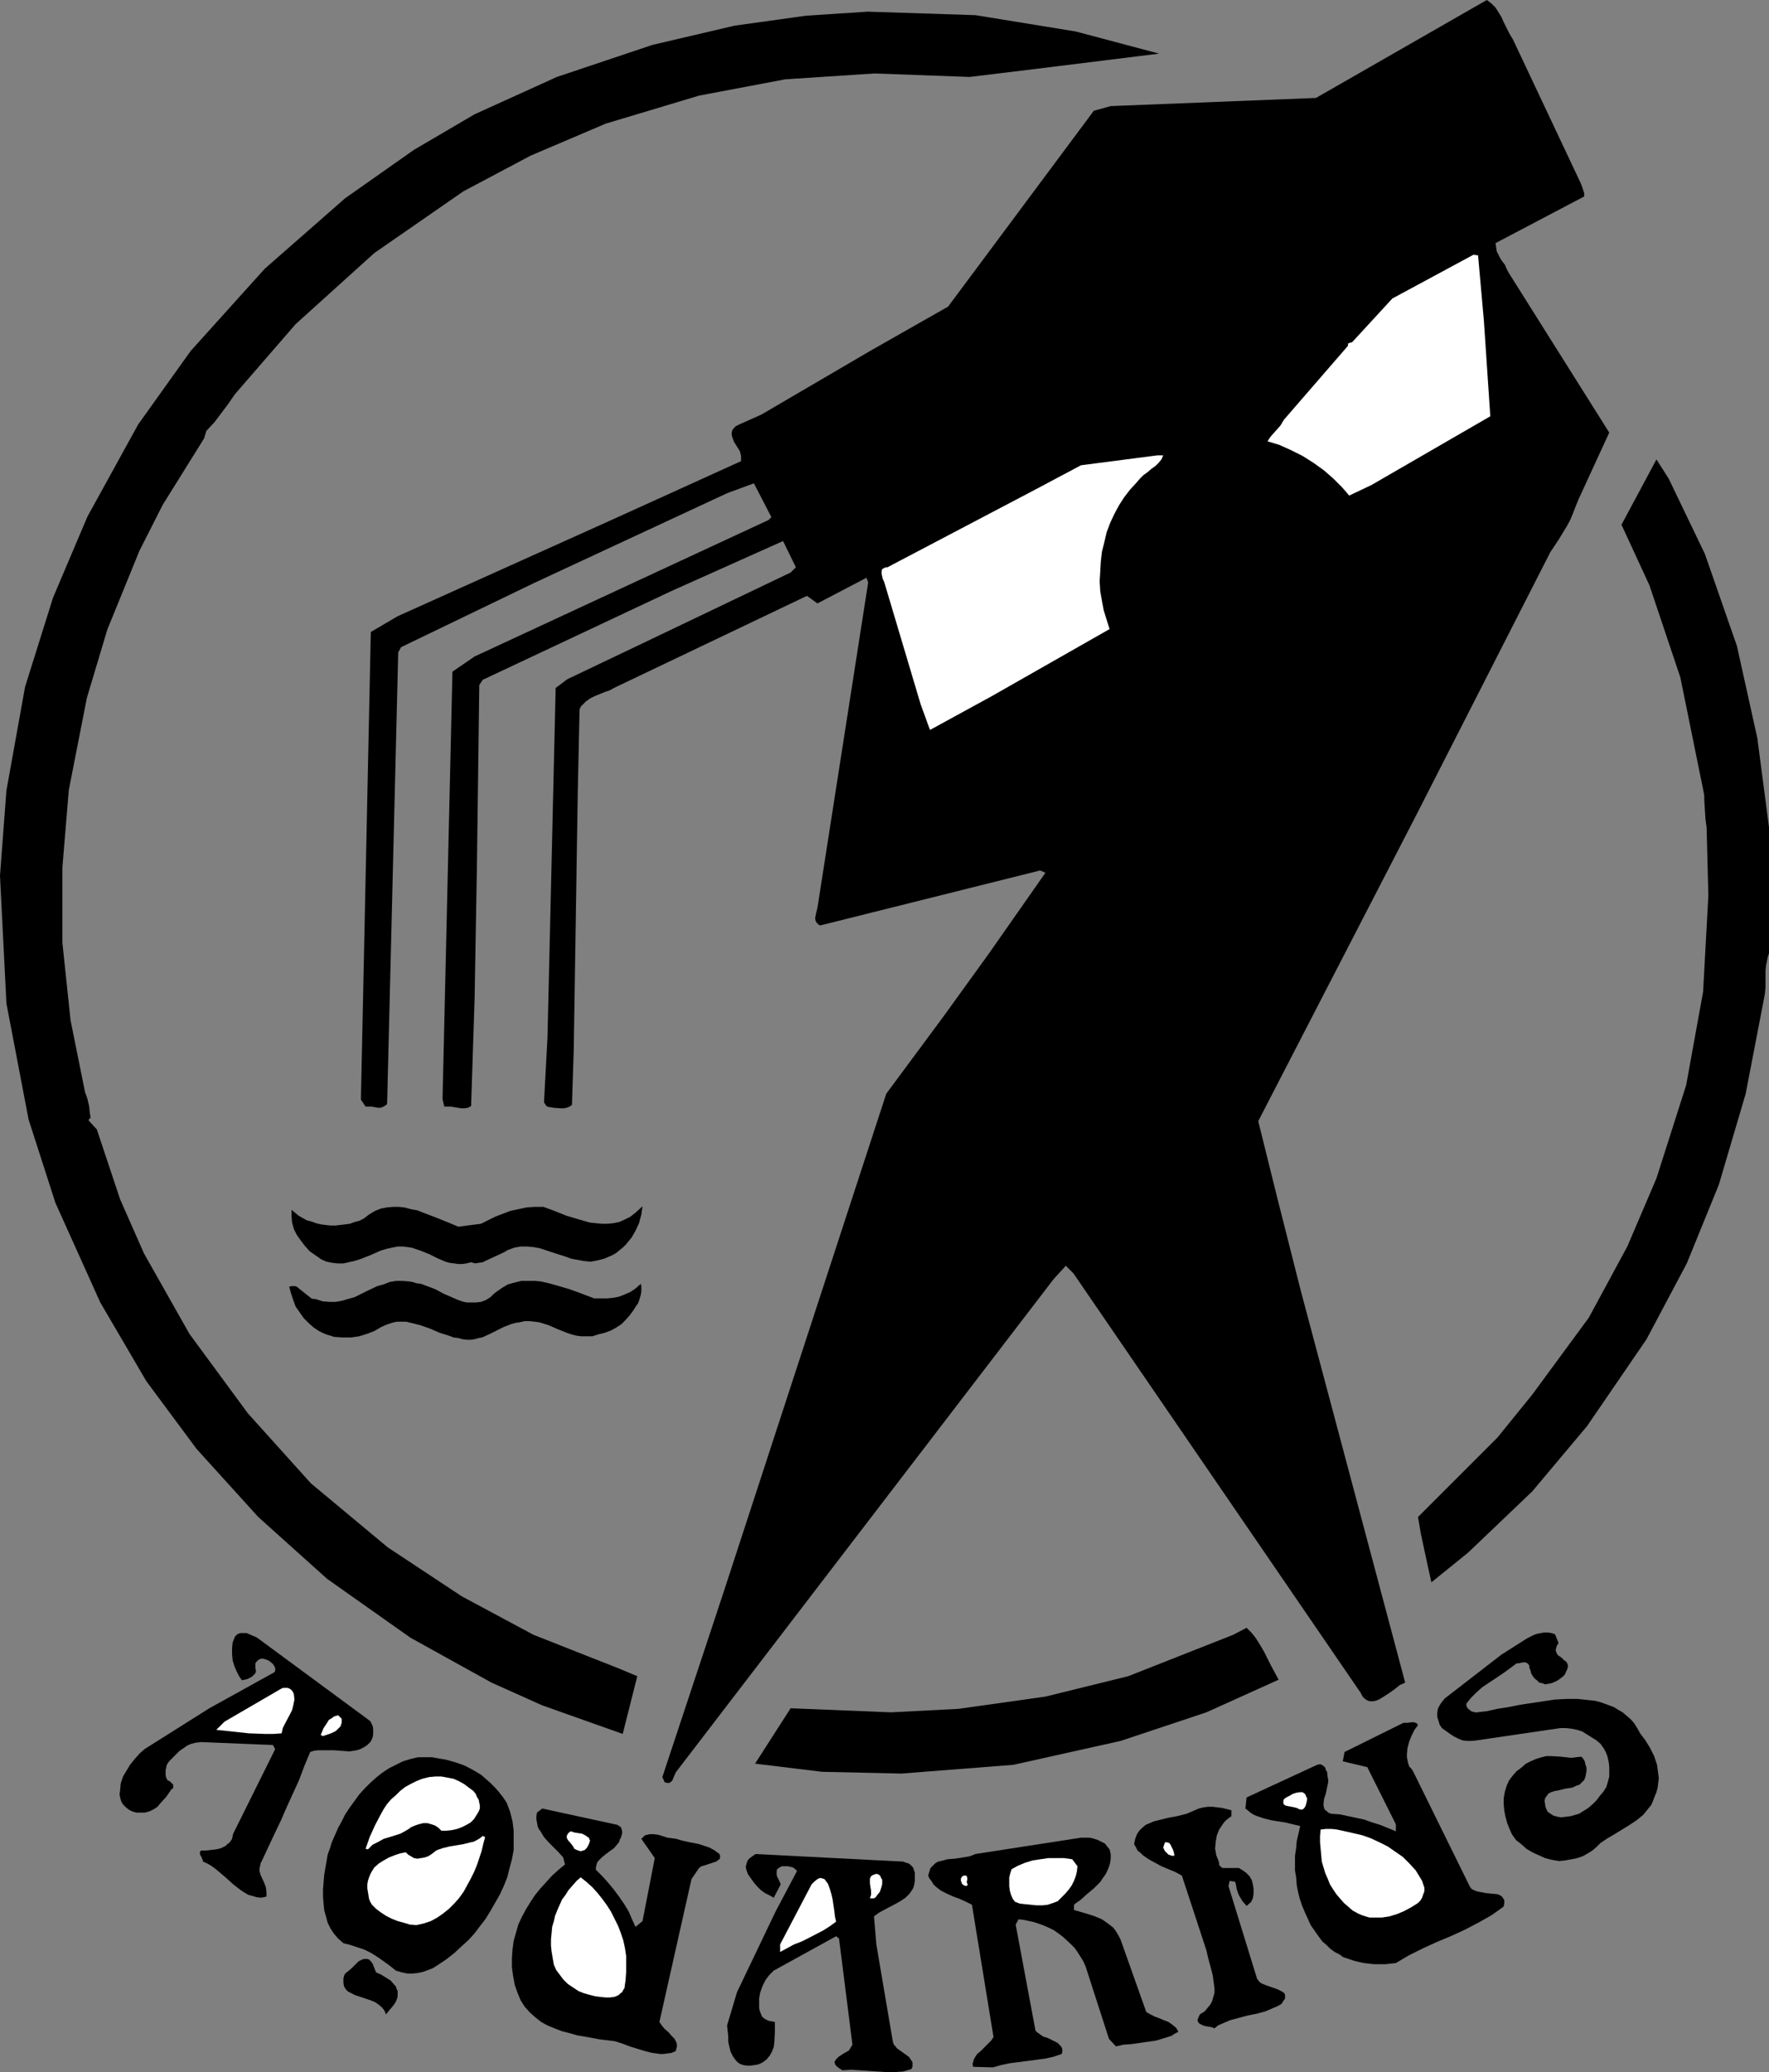 <?xml version="1.0" encoding="UTF-8" standalone="no"?>
<svg
   version="1.0"
   width="129.724mm"
   height="151.938mm"
   id="svg31"
   sodipodi:docname="Aquarius 10.wmf"
   xmlns:inkscape="http://www.inkscape.org/namespaces/inkscape"
   xmlns:sodipodi="http://sodipodi.sourceforge.net/DTD/sodipodi-0.dtd"
   xmlns="http://www.w3.org/2000/svg"
   xmlns:svg="http://www.w3.org/2000/svg">
  <rect width="100%" height="100%" fill="#808080" stroke="none"/>
  <sodipodi:namedview
     id="namedview31"
     pagecolor="#ffffff"
     bordercolor="#000000"
     borderopacity="0.25"
     inkscape:showpageshadow="2"
     inkscape:pageopacity="0.0"
     inkscape:pagecheckerboard="0"
     inkscape:deskcolor="#d1d1d1"
     inkscape:document-units="mm" />
  <defs
     id="defs1">
    <pattern
       id="WMFhbasepattern"
       patternUnits="userSpaceOnUse"
       width="6"
       height="6"
       x="0"
       y="0" />
  </defs>
  <path
     style="fill:#000000;fill-opacity:1;fill-rule:evenodd;stroke:none"
     d="m 419.352,10.987 18.746,39.749 0.323,0.808 0.323,0.969 0.323,0.969 v 0.485 0.485 l -24.563,12.926 0.162,1.131 0.162,1.131 0.485,0.969 0.485,0.969 0.646,0.969 0.646,0.808 0.485,1.131 0.485,0.969 27.957,44.434 -8.403,18.259 -0.808,1.939 -0.808,2.101 -0.808,1.939 -0.97,1.777 -2.262,3.716 -2.262,3.393 -37.491,73.519 -43.47,84.183 5.171,20.844 6.626,26.176 28.926,108.582 -0.646,0.323 -0.808,0.323 -1.616,1.293 -1.616,1.131 -1.778,1.131 -0.808,0.485 -0.808,0.323 -0.808,0.162 h -0.808 l -0.646,-0.162 -0.808,-0.485 -0.646,-0.646 -0.485,-0.969 -79.669,-116.337 -2.101,-2.101 -3.394,3.716 -104.717,136.696 -0.485,1.131 -0.485,1.131 -0.323,0.323 -0.485,0.323 h -0.646 l -0.646,-0.162 v 0 l -0.646,-1.454 16.806,-50.736 45.248,-138.635 15.675,-21.167 12.605,-17.451 15.837,-22.621 -1.454,-0.646 -60.762,15.188 h -0.323 l -0.323,-0.162 -0.485,-0.485 -0.323,-0.485 -0.162,-0.808 0.162,-0.808 0.162,-0.808 0.162,-0.646 0.162,-0.646 14.059,-90.161 -0.485,-1.293 -13.574,7.11 -2.909,-2.101 -53.49,25.53 -1.131,0.646 -1.454,0.485 -2.747,1.131 -1.293,0.646 -1.131,0.808 -0.97,0.969 -0.485,0.485 -0.323,0.808 -0.485,22.298 -1.131,72.065 -0.485,15.188 -0.646,0.485 -0.808,0.323 -0.808,0.162 h -0.97 l -1.939,-0.162 -0.97,-0.162 -0.808,-0.162 -0.808,-1.131 0.97,-18.097 2.262,-96.786 3.232,-2.424 21.008,-10.018 40.885,-19.551 1.454,-1.454 -3.555,-7.271 -31.027,13.896 -52.197,24.56 -0.97,1.454 -0.646,49.928 -0.646,36.84 -0.97,29.892 -0.808,0.485 -0.97,0.162 h -0.97 l -0.97,-0.162 -1.939,-0.323 h -0.97 -0.808 l -0.485,-2.101 2.747,-118.438 6.141,-4.201 81.446,-37.81 0.808,-0.808 -4.848,-9.372 -7.434,2.747 -53.49,24.883 -36.845,17.774 -0.808,1.454 -3.07,124.901 -0.162,0.485 -0.323,0.162 -0.485,0.323 -0.808,0.323 h -0.808 l -1.778,-0.323 h -1.616 l -1.293,-1.939 2.747,-129.587 7.434,-4.363 59.954,-26.984 35.229,-15.996 v -0.646 -0.808 l -0.162,-0.646 -0.162,-0.646 -0.808,-1.293 -0.808,-1.293 -0.485,-1.293 -0.162,-0.646 v -0.646 l 0.162,-0.646 0.323,-0.485 0.646,-0.646 0.97,-0.485 6.141,-2.747 30.381,-17.774 21.331,-12.118 40.4,-54.291 4.686,-1.293 L 364.731,27.145 412.08,0 l 0.646,0.485 0.646,0.485 1.131,1.131 0.808,1.293 0.808,1.293 0.646,1.454 0.808,1.616 0.808,1.616 z"
     id="path1" />
  <path
     style="fill:#000000;fill-opacity:1;fill-rule:evenodd;stroke:none"
     d="m 298.152,8.725 23.109,6.14 -33.936,4.201 -18.584,2.262 -26.341,-0.969 -24.725,1.616 -23.917,4.524 -25.856,7.756 -20.846,8.887 -18.584,9.856 -24.725,17.127 -21.816,19.713 -16.806,19.39 -1.778,2.585 -1.939,2.585 -1.939,2.585 -2.262,2.424 -0.646,2.101 -11.474,18.42 -6.464,12.765 -8.888,21.813 -5.656,18.905 -5.01,25.53 -1.778,21.49 v 20.844 l 2.262,21.49 4.04,20.036 0.323,0.808 0.323,0.969 0.485,2.101 0.162,1.777 0.162,0.808 v 0.808 l -0.162,-0.162 -0.162,0.162 -0.162,0.485 2.262,2.424 6.464,19.39 6.626,15.027 12.605,22.298 16.16,21.975 17.453,19.39 21.331,17.774 20.523,13.573 19.877,10.664 23.755,9.372 5.01,2.101 -4.04,15.996 -22.301,-7.917 -14.059,-6.302 L 113.766,453.877 90.657,437.558 71.589,420.43 54.459,401.526 40.562,382.782 27.795,360.969 15.352,333.339 7.918,310.233 1.778,278.079 0,242.693 1.778,219.102 6.949,190.341 14.706,165.619 24.24,143.16 38.299,117.63 52.843,97.271 73.366,74.488 95.667,54.937 114.736,41.526 131.542,31.67 154.328,21.329 180.83,12.442 203.616,7.11 223.331,4.363 240.461,3.232 270.356,4.201 Z"
     id="path2" />
  <path
     style="fill:#ffffff;fill-opacity:1;fill-rule:evenodd;stroke:none"
     d="m 411.272,88.869 1.778,26.499 -32.966,19.066 -6.141,2.908 -0.97,-1.131 -0.97,-1.131 -2.424,-2.424 -2.586,-2.262 -2.909,-2.101 -3.07,-1.939 -3.232,-1.616 -3.232,-1.454 -1.616,-0.485 -1.616,-0.485 0.485,-0.808 0.485,-0.646 1.293,-1.454 1.293,-1.454 0.485,-0.808 0.485,-0.808 17.776,-20.521 v -0.323 -0.323 0 h 0.162 l 0.323,-0.162 0.646,-0.162 11.15,-12.118 22.462,-12.118 1.293,0.162 z"
     id="path3" />
  <path
     style="fill:#ffffff;fill-opacity:1;fill-rule:evenodd;stroke:none"
     d="m 322.392,126.194 -0.485,1.131 -0.808,0.969 -0.808,0.808 -1.131,0.808 -1.131,0.969 -1.131,0.808 -0.97,0.969 -0.97,1.131 -1.778,1.939 -1.616,2.101 -1.454,2.262 -1.293,2.424 -1.131,2.424 -0.97,2.585 -0.646,2.747 -0.646,2.585 -0.323,2.747 -0.162,2.747 -0.162,2.747 0.162,2.747 0.485,2.747 0.485,2.585 0.808,2.585 0.808,2.585 -32.643,18.582 -17.13,9.372 -2.586,-7.11 -10.019,-33.609 -0.162,-0.485 -0.323,-0.646 -0.162,-0.646 -0.162,-0.808 v -0.646 l 0.162,-0.646 0.323,-0.162 0.323,-0.162 0.323,-0.162 h 0.485 l 40.885,-21.49 12.766,-6.786 21.17,-2.747 z"
     id="path4" />
  <path
     style="fill:#000000;fill-opacity:1;fill-rule:evenodd;stroke:none"
     d="m 472.518,153.501 8.888,25.53 5.656,25.53 3.232,24.722 v 34.901 l -0.323,0.969 -0.162,0.808 -0.323,1.616 -0.162,1.454 v 4.524 l -0.162,1.777 -0.323,1.777 -5.01,26.014 -7.434,25.206 -8.888,21.813 -11.15,21.005 -16.483,24.075 -15.19,18.097 -17.776,16.966 -10.181,8.241 -0.97,-4.363 -0.97,-4.524 -0.97,-4.524 -0.808,-4.686 v 0 l 21.978,-21.975 9.696,-11.957 15.675,-21.329 10.666,-19.713 8.08,-18.905 8.242,-25.853 4.686,-25.853 1.454,-26.661 -0.485,-18.905 -0.162,-1.131 -0.162,-1.293 -0.162,-2.585 -0.162,-2.585 v -1.131 l -0.162,-0.969 -6.464,-31.831 -8.565,-25.53 -7.757,-16.804 9.696,-18.097 3.394,5.332 z"
     id="path5" />
  <path
     style="fill:#ffffff;fill-opacity:1;fill-rule:evenodd;stroke:none"
     d="m 102.777,180.323 0.97,0.646 z"
     id="path6" />
  <path
     style="fill:#000000;fill-opacity:1;fill-rule:evenodd;stroke:none"
     d="m 133.32,339.156 3.878,-1.939 2.101,-0.808 2.101,-0.808 2.262,-0.485 2.262,-0.485 2.262,-0.162 h 2.424 l 3.07,1.131 3.232,1.293 3.232,0.969 3.394,0.969 1.616,0.162 1.616,0.162 h 1.616 l 1.616,-0.162 1.616,-0.323 1.454,-0.646 1.616,-0.808 1.454,-1.131 1.939,-1.777 -0.323,2.262 -0.646,2.424 -0.97,2.101 -1.131,1.939 -1.454,1.777 -0.97,0.969 -0.808,0.646 -0.97,0.808 -1.131,0.646 -1.131,0.485 -1.131,0.485 -1.939,0.485 -1.778,0.323 -1.778,-0.162 -1.778,-0.323 -1.778,-0.323 -1.778,-0.646 -3.555,-1.131 -3.394,-1.131 -1.778,-0.323 -1.778,-0.162 h -1.778 l -1.778,0.323 -1.778,0.646 -0.808,0.485 -0.97,0.485 -2.101,0.969 -2.101,0.969 -0.97,0.485 -1.131,0.162 -0.97,0.162 -1.131,-0.323 -1.293,0.323 -1.131,0.162 h -1.131 l -1.131,-0.162 -1.293,-0.162 -1.131,-0.323 -2.262,-0.969 -2.262,-1.131 -2.424,-0.969 -2.424,-0.808 -1.131,-0.162 -1.293,-0.162 h -1.454 l -1.616,0.323 -1.454,0.323 -1.616,0.485 -2.909,1.293 -2.909,1.131 -1.616,0.485 -1.454,0.323 -1.454,0.323 h -1.616 l -1.454,-0.162 -1.616,-0.323 -1.454,-0.646 -1.616,-1.131 -1.616,-1.131 -1.293,-1.454 -1.131,-1.454 -1.131,-1.616 -0.808,-1.616 -0.485,-1.777 -0.162,-1.777 v -1.777 l 0.97,0.808 0.97,0.808 1.131,0.646 1.131,0.646 1.293,0.323 1.293,0.485 1.293,0.323 1.293,0.162 1.454,0.162 h 1.293 l 1.454,-0.162 1.293,-0.162 1.293,-0.162 1.293,-0.485 1.293,-0.323 1.293,-0.646 1.454,-1.131 1.616,-0.969 1.616,-0.646 1.616,-0.323 1.778,-0.162 h 1.616 l 1.616,0.162 1.778,0.485 1.778,0.323 1.616,0.646 3.394,1.293 1.616,0.646 1.616,0.646 3.07,1.293 z"
     id="path7" />
  <path
     style="fill:#000000;fill-opacity:1;fill-rule:evenodd;stroke:none"
     d="m 177.598,355.798 0.162,0.646 v 0.808 0.646 l -0.162,0.969 -0.485,1.616 -0.323,0.808 -0.485,0.646 -0.808,1.293 -0.97,1.293 -1.131,1.293 -1.131,1.131 -1.454,0.969 -1.454,0.808 -1.778,0.646 -1.939,0.485 -1.454,0.485 h -1.454 -1.616 l -1.293,-0.162 -1.293,-0.323 -1.454,-0.485 -2.424,-0.969 -2.586,-1.131 -2.586,-0.808 -1.293,-0.162 -1.454,-0.162 h -1.293 l -1.454,0.323 -1.131,0.162 -1.131,0.323 -2.101,0.808 -1.939,0.969 -1.939,0.969 -2.101,0.969 -0.97,0.162 -1.131,0.323 -1.131,0.162 h -0.97 l -1.293,-0.162 -1.131,-0.323 -1.293,-0.162 -1.293,-0.485 -2.586,-0.808 -2.586,-1.131 -2.747,-0.969 -2.586,-0.646 -1.293,-0.323 h -1.293 -1.454 l -1.293,0.323 -1.454,0.485 -1.454,0.646 -1.939,1.131 -2.101,0.808 -2.101,0.646 -2.262,0.323 h -2.424 l -2.262,-0.162 -0.97,-0.323 -1.131,-0.323 -1.131,-0.485 -0.97,-0.485 -1.454,-0.969 -1.454,-1.293 -1.293,-1.293 -1.131,-1.616 -1.131,-1.616 -0.646,-1.777 -0.646,-1.939 -0.485,-1.777 0.646,-0.162 h 0.485 0.485 l 0.485,0.162 0.808,0.646 0.808,0.646 0.808,0.646 0.808,0.646 0.808,0.646 0.485,0.162 h 0.646 l 0.97,0.323 0.97,0.323 1.939,0.162 h 1.778 l 1.778,-0.323 1.616,-0.485 1.778,-0.485 3.232,-1.616 3.07,-1.454 1.778,-0.485 1.616,-0.646 1.778,-0.323 h 1.778 l 1.939,0.162 0.97,0.162 0.97,0.323 1.293,0.162 1.293,0.485 2.586,0.969 2.424,1.293 2.586,1.131 1.131,0.485 1.293,0.485 1.293,0.323 h 1.293 1.293 l 1.454,-0.162 1.293,-0.485 1.293,-0.808 0.808,-0.808 0.808,-0.646 1.616,-1.131 1.616,-0.969 1.778,-0.485 1.939,-0.485 h 1.778 1.939 l 1.778,0.162 2.101,0.485 1.778,0.485 3.878,1.131 3.555,1.293 3.394,1.293 h 1.778 1.778 l 1.778,-0.162 1.616,-0.323 1.616,-0.646 1.454,-0.646 1.454,-0.969 z"
     id="path8" />
  <path
     style="fill:#000000;fill-opacity:1;fill-rule:evenodd;stroke:none"
     d="m 354.388,465.511 -20.038,9.048 -23.755,7.917 -29.734,6.625 -31.027,2.424 -21.978,-0.485 -18.584,-2.262 9.858,-15.35 27.795,1.131 18.746,-0.969 24.078,-3.393 22.947,-5.655 29.088,-11.472 3.717,-1.939 1.454,1.454 1.131,1.454 1.131,1.777 1.131,1.939 0.97,1.939 0.97,1.939 z"
     id="path9" />
  <path
     style="fill:#000000;fill-opacity:1;fill-rule:evenodd;stroke:none"
     d="m 431.956,455.332 -0.485,0.808 -0.162,0.646 -0.162,0.485 0.162,0.485 0.162,0.485 0.323,0.485 0.97,0.646 0.808,0.808 0.485,0.323 0.323,0.485 0.162,0.485 v 0.485 l -0.162,0.646 -0.323,0.646 -0.323,0.808 -0.646,0.646 -0.646,0.485 -0.646,0.485 -0.97,0.485 -0.808,0.323 -1.778,0.323 -0.808,-0.323 -0.808,-0.162 -0.646,-0.646 -0.646,-0.485 -0.485,-0.646 -0.485,-0.808 -0.162,-0.808 -0.323,-0.646 v -0.646 l -0.323,-0.485 -0.485,-0.323 -0.485,-0.162 -1.131,0.162 -0.646,0.162 h -0.485 l -1.939,1.454 -1.778,1.293 -3.878,2.585 -1.939,1.293 -1.616,1.454 -1.454,1.454 -1.293,1.616 v 0.646 l 0.162,0.323 0.323,0.485 0.485,0.323 0.323,0.323 0.485,0.162 0.646,0.162 h 0.485 l 2.747,-0.323 2.909,-0.646 3.07,-0.485 3.232,-0.646 6.464,-0.969 3.232,-0.485 3.232,-0.162 h 3.07 l 3.07,0.323 1.616,0.162 1.293,0.323 1.454,0.485 1.293,0.485 1.293,0.485 1.293,0.808 1.131,0.646 1.131,0.969 1.131,0.969 0.97,1.131 0.808,1.293 0.808,1.454 1.454,1.939 1.293,2.101 1.131,2.262 0.808,2.424 0.162,1.293 0.162,1.131 0.162,1.293 -0.162,1.293 -0.162,1.293 -0.323,1.293 -0.485,1.131 -0.485,1.293 -0.485,1.131 -0.808,0.969 -0.646,0.808 -0.808,0.969 -1.778,1.454 -1.939,1.293 -4.202,2.585 -1.939,1.131 -1.939,1.293 -1.131,1.131 -1.131,0.969 -1.293,0.808 -1.454,0.808 -1.454,0.485 -1.616,0.323 -1.778,0.323 -1.616,0.162 -1.939,-0.323 -1.939,-0.485 -1.778,-0.808 -1.778,-0.808 -1.616,-0.969 -1.454,-1.293 -1.454,-1.131 -1.131,-1.616 -0.646,-1.454 -0.646,-1.616 -0.485,-1.777 -0.323,-1.616 -0.162,-1.777 v -1.777 l 0.323,-1.777 0.485,-1.616 0.646,-1.454 0.97,-1.293 1.131,-1.293 1.293,-0.969 1.293,-1.131 1.293,-0.646 1.454,-0.646 1.616,-0.485 1.293,-0.323 h 1.293 l 2.747,0.162 2.909,0.323 1.293,-0.162 1.454,-0.162 0.485,0.485 0.485,0.808 0.162,0.808 0.323,0.969 v 0.808 l -0.162,0.969 -0.162,0.808 -0.323,0.808 -0.646,0.646 -0.646,0.646 -0.97,0.323 -0.97,0.485 -2.101,0.323 -1.939,0.485 -0.97,0.162 -0.97,0.323 -0.646,0.323 -0.485,0.646 -0.485,0.646 -0.162,0.969 0.162,0.485 v 0.485 l 0.162,0.646 0.323,0.808 0.323,0.485 0.485,0.323 0.97,0.646 1.131,0.323 1.131,0.162 1.293,-0.162 1.293,-0.162 1.131,-0.323 1.131,-0.323 1.293,-0.808 1.293,-0.808 1.293,-1.131 0.97,-0.969 0.97,-1.293 0.97,-1.131 0.808,-1.293 0.485,-1.616 0.323,-1.293 v -1.293 -1.454 l -0.162,-1.293 -0.323,-1.454 -0.485,-1.293 -0.646,-1.131 -0.808,-1.131 -1.131,-0.969 -1.293,-0.808 -1.293,-0.808 -1.293,-0.808 -1.454,-0.485 -1.616,-0.323 -1.454,-0.162 h -1.616 l -23.109,3.393 v 0 l -1.454,0.162 h -1.293 l -1.293,-0.162 -1.131,-0.485 -1.293,-0.646 -0.97,-0.646 -1.131,-0.808 -1.131,-0.808 -0.646,-0.969 -0.323,-1.131 -0.323,-0.969 v -1.131 l 0.162,-1.131 0.485,-0.969 0.646,-0.969 0.808,-0.969 15.675,-12.118 1.778,-1.131 1.778,-1.131 1.778,-1.131 1.778,-1.131 1.939,-0.969 0.97,-0.323 0.97,-0.162 0.808,-0.162 h 1.131 l 0.97,0.162 0.97,0.323 z"
     id="path10" />
  <path
     style="fill:#000000;fill-opacity:1;fill-rule:evenodd;stroke:none"
     d="m 102.616,476.983 0.323,0.646 0.323,0.646 0.162,0.808 v 0.808 0.808 l -0.162,0.808 -0.323,0.808 -0.323,0.485 -0.808,0.808 -0.97,0.646 -0.97,0.485 -0.97,0.323 -0.97,0.162 -1.131,0.162 -2.101,-0.162 -2.262,-0.162 h -2.262 -2.101 l -1.131,0.162 -0.97,0.323 -1.616,3.878 -1.454,3.878 -3.394,7.433 -1.616,3.716 -1.778,3.716 -3.555,7.594 -0.323,0.646 -0.162,0.808 -0.162,0.646 v 0.646 l 0.323,1.131 0.97,2.101 0.485,1.293 0.162,1.293 v 0.646 0.646 l -1.454,0.323 -1.293,-0.162 -1.131,-0.323 -1.131,-0.323 -1.131,-0.646 -0.97,-0.646 -2.101,-1.616 -1.939,-1.777 -2.101,-1.777 -0.97,-0.808 -1.131,-0.808 -1.131,-0.646 -1.131,-0.485 v -0.323 l -0.162,-0.323 -0.162,-0.485 -0.485,-0.808 v -0.323 -0.485 l 0.323,-0.323 h 1.293 l 1.454,-0.162 1.454,-0.162 1.293,-0.323 1.293,-0.646 0.485,-0.485 0.485,-0.323 0.485,-0.646 0.323,-0.485 0.162,-0.808 0.162,-0.646 11.635,-23.429 -0.646,-1.131 -19.877,-0.808 -1.454,0.162 -1.293,0.323 -1.131,0.485 -1.131,0.808 -0.97,0.646 -0.97,0.969 -1.939,1.939 -0.323,0.485 -0.323,0.485 -0.162,0.808 -0.162,0.646 v 1.454 l 0.162,0.646 0.323,0.646 0.162,0.162 0.485,0.162 0.646,0.646 0.323,0.323 v 0.485 0.485 l -0.485,0.323 -1.454,2.101 -1.616,1.777 -0.808,0.969 -0.97,0.646 -1.293,0.646 -1.293,0.323 h -1.131 -1.131 l -1.131,-0.323 -0.97,-0.485 -0.808,-0.646 -0.808,-0.808 -0.485,-0.808 -0.323,-1.131 -0.162,-0.969 0.162,-0.969 0.162,-1.939 0.646,-1.939 0.97,-1.616 0.97,-1.616 1.293,-1.616 1.293,-1.454 1.454,-1.293 17.938,-11.311 18.099,-10.018 0.162,-0.485 v -0.646 l -0.323,-0.646 -0.323,-0.485 -0.97,-0.808 -0.646,-0.323 -0.485,-0.162 -0.646,-0.162 h -0.485 l -0.485,0.162 -0.485,0.323 -0.323,0.323 -0.323,0.485 v 0.646 0.646 l 0.162,0.808 -0.162,0.646 -0.485,0.485 -0.485,0.485 -0.646,0.323 -0.646,0.323 -1.454,0.323 -0.808,-1.131 -0.646,-1.293 -0.646,-1.454 -0.485,-1.616 -0.162,-1.777 v -1.616 l 0.162,-1.616 0.323,-0.808 0.323,-0.808 0.323,-0.323 0.323,-0.323 0.808,-0.323 h 0.808 0.97 l 1.454,0.646 0.808,0.323 0.646,0.323 z"
     id="path11" />
  <path
     style="fill:#ffffff;fill-opacity:1;fill-rule:evenodd;stroke:none"
     d="m 81.446,469.551 0.162,1.454 -0.323,1.616 -0.323,1.293 -0.646,1.293 -1.293,2.424 -0.646,1.293 -0.323,1.454 -2.262,0.162 h -2.262 l -4.525,-0.162 -4.525,-0.485 -4.525,-0.485 2.262,-2.262 15.837,-9.21 0.485,-0.162 h 0.646 0.485 l 0.485,0.162 0.485,0.323 0.323,0.323 0.323,0.485 z"
     id="path12" />
  <path
     style="fill:#ffffff;fill-opacity:1;fill-rule:evenodd;stroke:none"
     d="m 94.697,476.337 v 0.646 0.485 l -0.323,0.969 -0.646,0.646 -0.646,0.646 -0.97,0.485 -0.808,0.323 -0.97,0.323 -0.97,0.323 v -0.162 l -0.485,-0.162 0.808,-1.939 0.97,-1.454 0.485,-0.808 0.808,-0.485 0.646,-0.485 1.131,-0.323 z"
     id="path13" />
  <path
     style="fill:#000000;fill-opacity:1;fill-rule:evenodd;stroke:none"
     d="m 393.011,478.114 -0.97,1.293 -0.808,1.616 -0.646,1.616 -0.485,1.777 -0.162,1.616 v 0.969 l 0.162,0.808 0.162,0.808 0.323,0.969 0.646,0.646 0.485,0.808 15.675,31.831 0.485,0.646 0.646,0.323 0.808,0.323 0.808,0.162 1.616,0.323 1.778,0.162 1.616,0.162 0.646,0.323 0.485,0.323 0.323,0.485 0.323,0.485 v 0.808 l -0.162,0.969 -1.778,1.293 -1.616,1.131 -3.717,2.101 -3.717,1.939 -3.878,1.777 -3.878,1.616 -3.878,1.777 -3.878,1.939 -3.555,2.101 -2.909,0.323 h -3.07 l -2.909,-0.323 -1.454,-0.323 -1.293,-0.323 -1.454,-0.485 -1.454,-0.485 -1.131,-0.808 -1.293,-0.646 -1.293,-0.969 -0.97,-0.969 -1.131,-0.969 -0.97,-1.293 -1.131,-1.616 -1.131,-1.616 -0.808,-1.777 -0.808,-1.777 -0.808,-1.939 -0.646,-1.939 -0.485,-1.939 -0.323,-1.777 -0.162,-2.101 -0.323,-1.939 v -2.101 -1.939 l 0.323,-2.101 0.162,-1.939 0.485,-2.101 0.485,-2.101 -2.101,-0.485 -1.939,-0.485 -2.101,-0.323 -1.939,-0.323 -1.939,-0.485 -1.939,-0.646 -0.808,-0.323 -0.808,-0.485 -0.808,-0.646 -0.808,-0.646 0.323,-3.07 19.554,-9.048 0.808,-0.162 0.485,0.162 0.485,0.323 0.485,0.485 0.162,0.646 0.323,0.485 0.162,1.454 0.162,0.646 v 0.808 l -0.323,1.454 -0.323,1.616 -0.485,1.454 -0.162,1.293 v 0.646 l 0.162,0.646 0.162,0.485 0.485,0.323 0.485,0.485 0.808,0.323 2.424,0.162 2.262,0.485 2.262,0.485 2.262,0.485 2.262,0.808 2.101,0.646 4.363,1.777 v 0 -1.939 l -7.918,-15.835 -6.787,-1.616 0.485,-2.585 16.322,-8.079 h 0.485 0.646 l 1.131,-0.162 h 0.646 l 0.485,0.162 0.323,0.162 z"
     id="path14" />
  <path
     style="fill:#000000;fill-opacity:1;fill-rule:evenodd;stroke:none"
     d="m 140.43,499.604 0.97,2.585 0.646,2.585 0.323,2.585 v 2.747 2.585 l -0.485,2.585 -0.646,2.424 -0.646,2.585 -0.97,2.424 -1.131,2.424 -1.293,2.262 -1.293,2.262 -1.293,2.101 -1.616,2.101 -1.454,1.939 -1.616,1.777 -1.939,1.777 -2.101,1.939 -2.262,1.777 -2.424,1.616 -1.293,0.808 -1.293,0.485 -1.293,0.485 -1.454,0.323 -1.454,0.162 h -1.454 l -1.616,-0.323 -1.616,-0.485 -1.616,-1.293 -1.778,-1.293 -1.616,-1.131 -1.778,-1.131 -1.939,-0.969 -1.939,-0.646 -1.939,-0.646 -1.939,-0.485 -1.454,-1.293 -1.131,-1.293 -0.97,-1.454 -0.808,-1.616 -0.485,-1.777 -0.485,-1.777 -0.162,-1.777 -0.162,-1.939 v -1.939 l 0.162,-2.101 0.162,-1.939 0.323,-1.939 0.646,-3.716 0.646,-1.777 0.485,-1.616 1.778,-4.039 0.97,-1.777 0.97,-1.939 1.293,-1.939 1.293,-1.777 1.293,-1.777 1.454,-1.616 1.616,-1.616 1.616,-1.454 1.616,-1.293 1.939,-1.293 1.939,-0.969 1.939,-0.969 2.101,-0.646 2.101,-0.485 h 1.939 1.939 l 1.778,0.323 1.939,0.323 1.778,0.485 1.616,0.485 1.778,0.646 1.616,0.808 1.454,0.808 1.616,0.969 1.293,1.131 1.293,1.131 1.293,1.293 1.131,1.293 1.131,1.454 z"
     id="path15" />
  <path
     style="fill:#ffffff;fill-opacity:1;fill-rule:evenodd;stroke:none"
     d="m 131.219,496.373 0.646,0.808 0.323,0.808 0.485,0.808 0.162,0.808 0.162,0.808 v 0.808 l -0.323,0.808 -0.485,0.808 -0.808,1.293 -0.97,0.969 -1.131,0.646 -1.293,0.646 -1.293,0.485 -1.454,0.323 -1.454,0.162 h -1.454 l -0.808,-0.808 -0.97,-0.646 -0.97,-0.323 -1.131,-0.323 h -1.131 l -1.293,0.323 -0.97,0.323 -1.131,0.485 -0.646,0.485 -0.808,0.485 -1.454,0.808 -3.07,0.969 -1.616,0.485 -1.454,0.808 -1.616,0.808 -0.646,0.646 -0.646,0.646 -0.646,-0.162 1.131,-3.232 1.454,-3.232 1.616,-3.07 0.808,-1.454 0.97,-1.454 1.131,-1.293 1.293,-1.131 1.131,-1.131 1.454,-1.131 1.454,-0.808 1.616,-0.808 1.616,-0.646 1.939,-0.485 1.778,-0.162 h 1.616 l 1.778,0.323 1.616,0.323 1.454,0.646 1.454,0.808 1.293,0.969 z"
     id="path16" />
  <path
     style="fill:#ffffff;fill-opacity:1;fill-rule:evenodd;stroke:none"
     d="m 362.307,498.473 -0.162,0.969 -0.323,1.131 -0.323,0.485 -0.323,0.323 -0.485,0.162 -0.646,-0.162 -0.646,-0.323 -0.646,-0.162 -0.808,-0.162 -0.808,-0.162 -0.808,-0.162 -0.485,-0.323 -0.162,-0.323 v -0.323 -0.323 l 0.162,-0.485 0.646,-0.485 0.97,-0.485 0.808,-0.485 0.97,-0.323 0.97,-0.162 h 0.485 0.323 l 0.485,0.323 0.323,0.323 0.162,0.485 z"
     id="path17" />
  <path
     style="fill:#000000;fill-opacity:1;fill-rule:evenodd;stroke:none"
     d="m 341.299,503.321 -0.646,0.485 -0.646,0.485 -0.646,0.646 -0.485,0.646 -0.97,1.454 -0.646,1.616 -0.323,1.777 -0.162,1.939 0.162,0.808 0.162,0.969 0.323,0.808 0.323,0.808 0.162,0.646 v 0.485 l 0.323,0.323 0.323,0.323 0.323,0.162 h 0.485 1.616 0.485 0.97 0.97 l 0.485,0.323 0.323,0.162 1.131,0.808 0.97,0.969 0.646,1.131 0.323,1.293 0.162,1.131 v 1.293 l -0.162,1.131 -0.485,1.131 -1.293,1.131 -1.131,-1.293 -0.97,-1.616 -0.323,-0.808 -0.323,-0.969 -0.162,-0.969 -0.162,-0.808 -0.323,-0.323 h -0.485 l -0.808,-0.162 -0.323,1.454 7.918,25.691 0.485,0.646 0.485,0.485 0.646,0.323 0.808,0.323 3.232,1.131 0.646,0.323 0.646,0.323 0.485,0.323 0.323,0.485 v 0.485 0.646 l -0.485,0.646 -0.485,0.808 -1.131,0.646 -1.131,0.485 -2.262,0.969 -2.424,0.646 -2.424,0.485 -2.424,0.646 -2.424,0.646 -2.262,0.969 -1.131,0.485 -0.97,0.808 -0.808,-0.323 -0.97,-0.162 -0.97,-0.162 -0.808,-0.323 -0.808,-0.485 -0.323,-0.646 v -0.323 l 0.162,-0.323 0.162,-0.485 0.323,-0.646 1.293,-0.808 0.808,-0.969 0.808,-0.969 0.485,-0.969 0.323,-1.131 0.323,-1.131 v -1.131 l -0.162,-1.293 -0.323,-2.424 -0.646,-2.424 -0.646,-2.424 -0.485,-2.101 -6.787,-20.682 -1.778,-0.969 -1.939,-0.808 -1.939,-0.808 -1.778,-0.969 -1.778,-0.969 -1.616,-1.131 -0.646,-0.646 -0.808,-0.646 -0.485,-0.969 -0.485,-0.808 0.323,-1.454 0.485,-1.293 0.646,-0.969 0.808,-0.808 0.97,-0.808 1.131,-0.485 1.131,-0.485 1.293,-0.323 2.586,-0.646 2.586,-0.485 2.586,-0.646 1.131,-0.485 1.131,-0.485 1.131,-0.485 1.293,-0.323 1.293,-0.162 h 1.293 l 1.293,0.162 1.293,0.162 2.586,0.646 z"
     id="path18" />
  <path
     style="fill:#000000;fill-opacity:1;fill-rule:evenodd;stroke:none"
     d="m 171.134,505.744 0.485,0.323 0.485,0.323 0.162,0.485 0.162,0.646 v 0.646 l -0.162,0.485 -0.162,0.646 -0.323,0.485 -0.162,0.646 -0.485,0.646 -0.97,1.131 -1.131,0.808 -0.646,0.485 -0.646,0.485 -0.97,0.808 -0.97,0.969 -0.323,0.485 -0.162,0.646 -0.162,0.646 v 0.646 l 1.616,1.616 1.616,1.777 1.616,1.939 1.454,1.939 1.454,2.101 1.293,2.101 0.97,2.262 0.97,2.101 1.939,-1.616 3.394,-17.451 -3.717,-5.332 0.485,-0.485 0.485,-0.485 0.646,-0.162 0.646,-0.162 h 1.131 l 1.293,0.162 2.586,0.808 1.293,0.162 1.131,0.162 1.616,0.485 1.454,0.323 1.616,0.323 1.616,0.323 1.454,0.485 1.454,0.485 1.454,0.808 1.293,0.969 0.162,0.485 v 0.485 l -0.162,0.485 -0.323,0.162 -0.323,0.323 -0.323,0.162 -0.97,0.323 -0.97,0.323 -0.97,0.323 -1.131,0.323 -0.646,0.485 v 0 l -2.101,3.07 -8.888,39.587 0.646,0.969 0.808,0.969 1.131,0.969 0.808,0.969 0.808,0.808 0.485,0.969 0.162,0.646 v 0.485 l -0.162,0.646 -0.162,0.646 -1.131,0.485 -1.131,0.162 -1.131,0.162 h -0.97 l -2.262,-0.323 -1.939,-0.485 -4.202,-1.293 -2.101,-0.808 -2.101,-0.646 -4.04,-0.485 -4.363,-0.808 -1.939,-0.323 -2.262,-0.646 -1.939,-0.485 -2.101,-0.808 -1.939,-0.808 -1.778,-0.969 -1.616,-1.293 -1.454,-1.293 -1.454,-1.616 -1.131,-1.777 -0.808,-1.939 -0.808,-2.262 -0.485,-2.585 -0.323,-2.424 v -2.424 l 0.162,-2.424 0.323,-2.424 0.646,-2.262 0.646,-2.262 0.97,-2.101 1.131,-2.101 1.293,-2.101 1.293,-1.939 1.454,-1.777 1.616,-1.777 1.616,-1.777 1.778,-1.616 1.778,-1.454 -0.485,-1.939 -1.293,-1.454 -1.293,-1.293 -1.454,-1.454 -1.293,-1.454 -0.97,-1.616 -0.485,-0.646 -0.323,-0.808 -0.162,-0.969 -0.162,-0.808 v -0.969 l 0.162,-0.969 1.454,-1.131 z"
     id="path19" />
  <path
     style="fill:#ffffff;fill-opacity:1;fill-rule:evenodd;stroke:none"
     d="m 393.657,520.448 0.485,0.808 0.323,0.969 0.323,0.969 v 0.969 l -0.323,0.808 -0.323,0.969 -0.485,0.808 -0.646,0.646 -1.778,1.131 -2.101,1.131 -1.939,0.808 -2.101,0.646 -2.101,0.323 h -2.262 -1.131 l -1.131,-0.323 -0.97,-0.323 -1.131,-0.485 -1.454,-0.808 -1.293,-1.131 -1.131,-0.969 -1.131,-1.293 -0.97,-1.131 -0.97,-1.454 -0.808,-1.293 -0.646,-1.616 -0.646,-1.454 -0.485,-1.616 -0.485,-1.616 -0.162,-1.777 -0.162,-1.777 -0.162,-1.777 v -1.777 l 0.162,-1.777 1.454,-0.162 h 1.616 l 1.454,0.162 1.454,0.323 2.909,0.646 2.747,0.646 2.262,0.808 2.424,1.131 2.262,1.131 2.101,1.454 2.101,1.454 1.778,1.777 1.778,1.939 z"
     id="path20" />
  <path
     style="fill:#ffffff;fill-opacity:1;fill-rule:evenodd;stroke:none"
     d="m 162.893,511.723 -0.323,0.485 -0.485,0.485 -0.485,0.162 -0.485,0.162 h -0.323 l -0.485,-0.162 -0.485,-0.162 -0.646,-0.323 -0.323,-0.646 -0.485,-0.646 -0.97,-1.131 -0.323,-0.646 v -0.485 l 0.162,-0.323 0.162,-0.323 0.323,-0.323 0.485,-0.323 0.97,0.323 0.97,0.162 1.131,0.162 0.97,0.485 0.646,0.485 0.323,0.162 0.162,0.485 0.162,0.323 -0.162,0.485 -0.162,0.485 z"
     id="path21" />
  <path
     style="fill:#ffffff;fill-opacity:1;fill-rule:evenodd;stroke:none"
     d="m 134.451,509.138 -0.485,1.777 -0.485,2.101 -1.293,3.878 -0.808,1.939 -0.97,1.939 -0.97,1.777 -0.97,1.777 -1.293,1.777 -1.293,1.454 -1.454,1.454 -1.616,1.293 -1.616,1.131 -1.778,0.969 -1.939,0.646 -2.101,0.485 -1.778,-0.162 -1.616,-0.485 -1.778,-0.485 -1.616,-0.646 -1.616,-0.808 -1.454,-0.969 -1.293,-0.969 -1.131,-1.131 -0.485,-0.808 -0.323,-0.808 -0.162,-0.969 -0.162,-0.969 -0.162,-0.969 v -1.131 l 0.162,-0.969 0.323,-0.969 0.323,-0.808 0.323,-0.646 0.808,-1.293 1.293,-1.131 1.293,-0.808 1.454,-0.808 1.616,-0.646 1.454,-0.485 1.616,-0.323 0.646,0.646 0.808,0.485 0.808,0.485 0.97,0.162 0.97,-0.162 0.97,-0.162 0.97,-0.323 0.808,-0.485 0.646,-0.485 0.808,-0.646 0.808,-0.323 0.97,-0.323 1.939,-0.485 1.939,-0.323 1.939,-0.323 1.939,-0.485 0.808,-0.162 0.97,-0.485 0.808,-0.485 0.808,-0.646 z"
     id="path22" />
  <path
     style="fill:#000000;fill-opacity:1;fill-rule:evenodd;stroke:none"
     d="m 307.524,512.531 0.323,1.293 v 1.293 l -0.162,1.131 -0.323,1.131 -0.485,1.131 -0.485,0.969 -0.808,1.131 -0.646,0.969 -1.778,1.777 -1.939,1.616 -1.778,1.616 -0.97,0.646 -0.808,0.646 v 1.454 l 3.878,1.131 1.939,0.646 1.939,0.808 1.616,1.131 1.454,1.131 0.646,0.808 0.485,0.808 0.485,0.808 0.485,0.969 7.11,20.036 1.131,0.646 1.293,0.646 1.293,0.485 1.131,0.485 1.293,0.485 1.131,0.808 0.97,0.808 0.323,0.485 0.323,0.646 -0.97,0.485 -0.97,0.646 -2.101,0.646 -2.101,0.646 -2.262,0.323 -2.262,0.323 -2.262,0.323 -2.262,0.162 -2.101,0.485 -1.939,-2.101 -6.464,-20.036 -0.646,-1.454 -0.808,-1.293 -0.808,-1.293 -0.808,-1.131 -1.131,-1.131 -2.101,-1.939 -1.293,-0.969 -1.131,-0.808 -1.293,-0.646 -1.454,-0.646 -1.293,-0.485 -1.454,-0.485 -1.454,-0.323 -1.454,-0.323 -1.454,-0.162 -0.808,1.454 5.494,29.407 0.485,0.485 0.485,0.323 1.131,0.808 1.454,0.485 1.293,0.646 1.293,0.646 0.485,0.485 0.323,0.323 0.323,0.485 0.162,0.485 v 0.646 l -0.162,0.646 -2.424,0.808 -2.262,0.485 -4.848,0.646 -5.01,0.646 -2.262,0.485 -2.262,0.646 -5.494,-0.162 -0.162,-0.808 0.162,-0.485 0.162,-0.646 0.323,-0.646 0.646,-0.969 0.97,-0.808 1.939,-1.939 0.97,-0.969 0.646,-0.969 -5.979,-36.679 -1.616,-0.808 -1.778,-0.808 -1.778,-0.646 -1.778,-0.808 -1.616,-0.808 -1.454,-1.131 -0.646,-0.646 -0.485,-0.808 -0.646,-0.808 -0.323,-0.808 0.323,-1.131 0.323,-0.969 0.646,-0.646 0.646,-0.646 0.808,-0.485 0.808,-0.162 1.778,-0.485 2.101,-0.162 2.101,-0.323 1.939,-0.323 0.808,-0.323 0.808,-0.323 29.25,-4.524 h 1.293 1.131 l 1.293,0.323 0.97,0.323 0.97,0.485 0.97,0.485 0.646,0.808 z"
     id="path23" />
  <path
     style="fill:#ffffff;fill-opacity:1;fill-rule:evenodd;stroke:none"
     d="m 325.462,513.823 v 0.485 h -0.646 l -0.485,-0.162 -0.485,-0.162 -0.323,-0.323 -0.646,-0.646 -0.485,-0.969 0.485,-1.454 h 0.646 l 0.485,0.162 0.323,0.323 0.323,0.646 0.485,0.969 z"
     id="path24" />
  <path
     style="fill:#000000;fill-opacity:1;fill-rule:evenodd;stroke:none"
     d="m 250.318,515.924 0.808,0.323 0.646,0.162 0.485,0.323 0.323,0.323 0.485,0.485 0.162,0.485 0.323,0.969 v 1.131 1.131 l -0.162,1.131 -0.323,0.969 -0.97,1.454 -1.131,1.131 -1.454,0.969 -1.454,0.808 -3.07,1.616 -1.454,0.808 -1.293,0.969 0.646,7.756 4.525,26.661 0.162,0.646 0.162,0.485 0.485,0.485 0.323,0.485 1.131,0.808 1.131,0.808 1.131,0.808 0.323,0.485 0.323,0.485 0.323,0.485 v 0.485 0.808 l -0.323,0.646 -1.131,0.323 -1.131,0.323 -2.262,0.162 h -2.424 l -2.424,-0.162 -4.848,-0.323 -2.424,-0.162 -2.424,0.162 -0.808,-0.485 -0.646,-0.485 -0.485,-0.485 -0.162,-0.485 -0.162,-0.323 0.485,-0.808 0.646,-0.646 1.454,-0.969 1.454,-0.808 0.485,-0.808 0.485,-0.808 -3.717,-29.408 -0.808,-0.646 -17.291,9.533 -1.293,1.293 -0.97,1.293 -0.808,1.616 -0.646,1.777 -0.323,1.616 v 1.777 0.969 l 0.162,0.808 0.323,0.808 0.323,0.808 0.808,0.646 0.97,0.485 0.808,0.162 0.97,0.162 v 1.293 1.454 l -0.162,2.908 -0.162,1.293 -0.485,1.293 -0.646,1.131 -0.808,0.969 -0.808,0.646 -0.808,0.485 -0.808,0.323 -0.97,0.162 -1.131,0.162 h -0.97 l -0.97,-0.162 -0.97,-0.323 -0.646,-0.485 -0.485,-0.485 -0.808,-1.131 -0.646,-1.293 -0.323,-1.293 -0.323,-1.454 v -1.454 l -0.162,-1.616 -0.162,-1.454 2.747,-9.21 10.666,-22.298 5.979,-11.311 v 0 l -0.485,-0.485 -0.646,-0.485 -0.646,-0.162 -0.808,-0.162 h -0.808 -0.808 l -0.646,0.323 -0.646,0.485 -0.162,0.485 v 0.646 0.485 l 0.162,0.485 0.485,0.969 0.485,1.131 -1.939,3.716 -1.131,-0.646 -1.293,-0.646 -1.131,-0.808 -0.97,-0.969 -0.97,-1.131 -0.808,-1.131 -0.808,-1.131 -0.485,-1.293 -0.162,-0.808 0.162,-0.646 0.162,-0.646 0.323,-0.646 0.485,-0.485 0.646,-0.485 0.97,-0.646 z"
     id="path25" />
  <path
     style="fill:#ffffff;fill-opacity:1;fill-rule:evenodd;stroke:none"
     d="m 298.636,517.217 -0.162,1.454 -0.323,1.293 -0.485,1.293 -0.646,1.293 -0.808,1.131 -0.97,1.131 -2.101,2.101 -1.293,0.485 -1.454,0.485 -1.454,0.162 h -1.616 l -1.616,-0.162 -1.616,-0.162 -1.454,-0.162 -1.293,-0.485 -0.646,-0.808 -0.485,-1.131 -0.323,-1.131 -0.162,-1.293 v -1.131 -1.293 l 0.323,-1.293 0.323,-0.969 1.778,-0.969 1.939,-0.808 2.101,-0.646 2.101,-0.323 2.262,-0.323 h 2.262 2.101 l 2.262,0.323 z"
     id="path26" />
  <path
     style="fill:#ffffff;fill-opacity:1;fill-rule:evenodd;stroke:none"
     d="m 244.177,523.357 -0.162,0.485 -0.162,0.485 -0.808,0.969 -0.323,0.485 -0.485,0.323 h -0.646 -0.485 l 0.323,-0.969 v -1.131 l -0.162,-0.969 -0.162,-1.131 v -0.808 -0.485 l 0.162,-0.323 0.162,-0.323 0.485,-0.323 0.485,-0.162 0.485,-0.162 0.646,0.162 0.485,0.485 0.162,0.485 0.323,0.485 v 0.646 0.646 z"
     id="path27" />
  <path
     style="fill:#ffffff;fill-opacity:1;fill-rule:evenodd;stroke:none"
     d="m 268.256,522.387 -0.485,0.323 -0.485,-0.162 -0.323,-0.162 -0.323,-0.323 -0.162,-0.485 -0.162,-0.323 v -0.485 l 0.162,-0.485 0.323,-0.323 0.323,-0.162 h 0.323 0.323 l 0.162,0.162 0.162,0.485 v 0.485 l -0.162,0.646 0.162,0.485 z"
     id="path28" />
  <path
     style="fill:#ffffff;fill-opacity:1;fill-rule:evenodd;stroke:none"
     d="m 173.073,550.987 -0.323,0.485 -0.323,0.646 -0.485,0.323 -0.485,0.485 -1.131,0.485 -1.293,0.162 h -1.293 l -1.454,-0.162 -1.293,-0.162 -1.293,-0.323 -1.778,-0.485 -1.616,-0.646 -1.454,-0.969 -1.454,-0.969 -1.293,-1.293 -0.97,-1.293 -0.97,-1.293 -0.646,-1.454 -0.323,-1.777 -0.323,-1.939 -0.162,-1.616 v -1.777 l 0.162,-1.616 0.162,-1.777 0.485,-1.616 0.323,-1.454 0.646,-1.616 0.646,-1.454 0.646,-1.454 0.97,-1.293 0.808,-1.293 1.131,-1.293 1.131,-1.293 1.131,-0.969 1.616,1.293 1.616,1.454 1.454,1.616 1.293,1.616 1.293,1.777 1.131,1.777 0.97,1.939 0.97,1.939 0.808,2.101 0.646,1.939 0.485,2.262 0.323,2.101 v 2.101 2.262 l -0.162,2.262 z"
     id="path29" />
  <path
     style="fill:#ffffff;fill-opacity:1;fill-rule:evenodd;stroke:none"
     d="m 231.734,532.567 -1.778,1.293 -1.778,1.131 -4.04,2.101 -1.939,0.969 -2.101,0.808 -3.878,2.101 v -2.101 l 8.726,-16.643 0.808,-0.808 0.808,-0.646 0.323,-0.162 0.485,-0.162 0.646,0.162 0.485,0.162 0.97,1.293 0.485,1.293 0.485,1.616 0.323,1.454 0.485,3.232 0.162,1.454 z"
     id="path30" />
  <path
     style="fill:#000000;fill-opacity:1;fill-rule:evenodd;stroke:none"
     d="m 104.232,546.624 1.454,0.646 1.293,0.808 1.293,0.808 0.97,1.131 0.485,0.485 0.162,0.646 0.323,0.646 v 0.646 0.808 l -0.162,0.646 -0.323,0.808 -0.485,0.808 -2.262,2.747 -0.485,-1.131 -0.646,-0.808 -0.97,-0.808 -0.97,-0.646 -1.131,-0.485 -0.97,-0.323 -2.424,-0.808 -0.97,-0.323 -0.97,-0.485 -0.97,-0.485 -0.646,-0.646 -0.485,-0.808 -0.162,-0.969 v -0.485 -0.646 l 0.162,-0.808 0.323,-0.646 0.808,-0.646 0.97,-0.808 0.97,-0.969 0.97,-0.969 0.97,-0.485 0.485,-0.162 h 0.485 0.485 l 0.485,0.162 0.485,0.485 0.485,0.646 z"
     id="path31" />
</svg>
